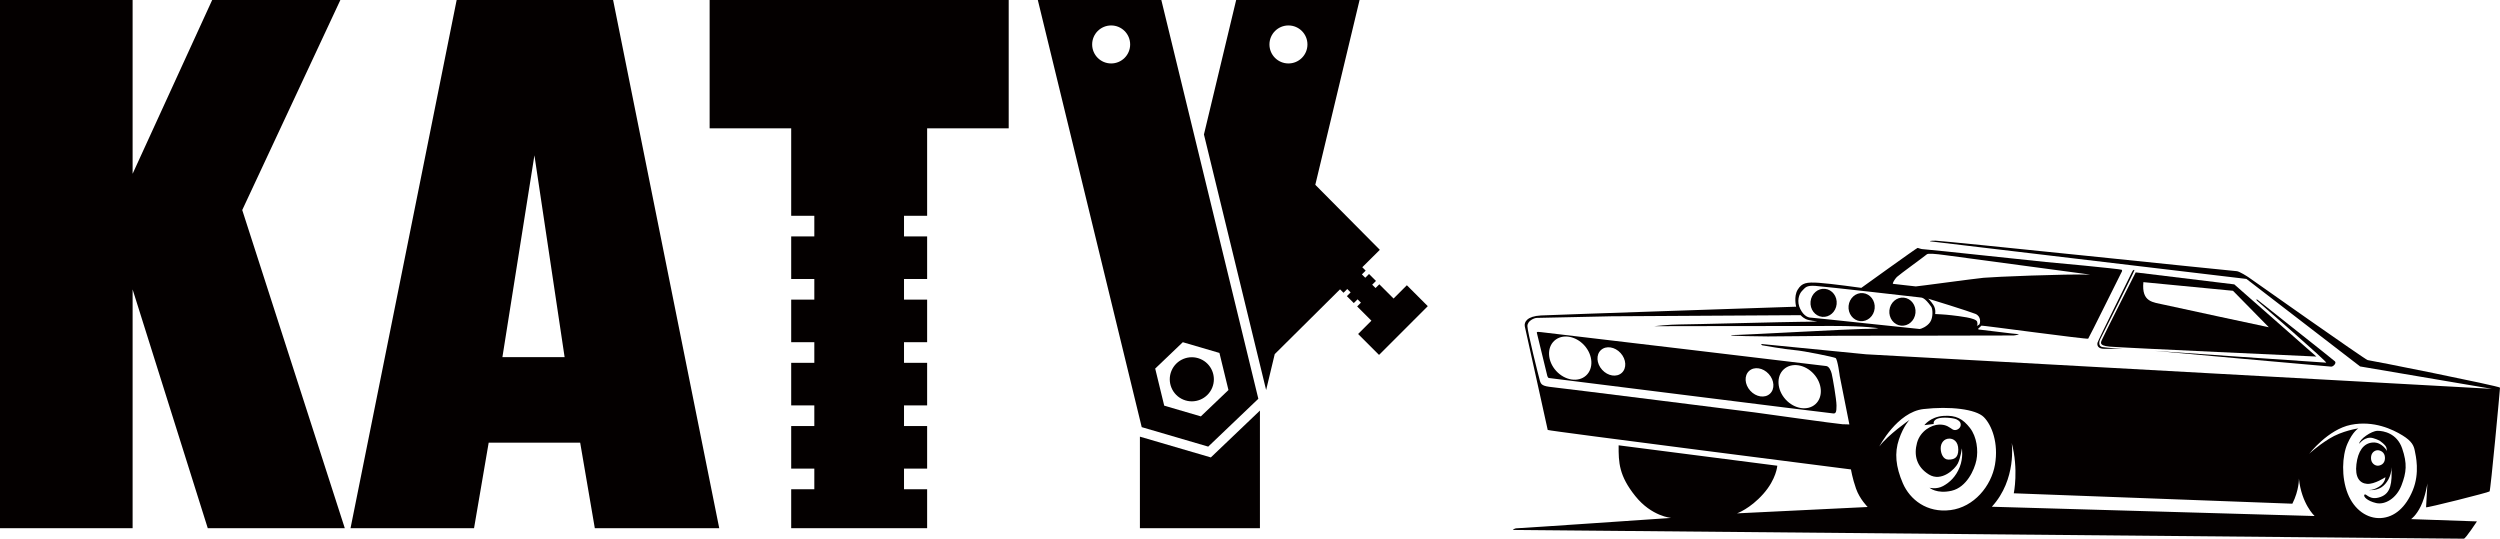 <svg xmlns="http://www.w3.org/2000/svg" id="_&#x30EC;&#x30A4;&#x30E4;&#x30FC;_2" data-name="&#x30EC;&#x30A4;&#x30E4;&#x30FC; 2" viewBox="0 0 1838.06 396.09"><defs><style>      .cls-1 {        fill: #040000;      }    </style></defs><g id="_&#x30EC;&#x30A4;&#x30E4;&#x30FC;_1-2" data-name="&#x30EC;&#x30A4;&#x30E4;&#x30FC; 1"><g><polygon class="cls-1" points="250.25 0 156 0 97.5 127.77 97.5 0 0 0 0 388.34 97.5 388.34 97.5 212.78 152.75 388.34 253.5 388.34 178.1 154.43 250.25 0"></polygon><path class="cls-1" d="M335.75,0l-78.03,388.34h90.81l10.76-62.88h67.27l10.76,62.88h91.48L450.77,0h-115.02ZM369.38,262.58l23.54-148.39,22.2,148.39h-45.74Z"></path><polygon class="cls-1" points="521.74 94.35 581.71 94.35 581.71 158.65 598.71 158.65 598.71 173.82 581.71 173.82 581.71 205.12 598.71 205.12 598.71 220.29 581.71 220.29 581.71 251.59 598.71 251.59 598.71 266.76 581.71 266.76 581.71 298.06 598.71 298.06 598.71 313.24 581.71 313.24 581.71 344.53 598.71 344.53 598.71 359.71 581.71 359.71 581.71 388.34 681.65 388.34 681.65 359.71 664.65 359.71 664.65 344.53 681.65 344.53 681.65 313.24 664.65 313.24 664.65 298.06 681.65 298.06 681.65 266.76 664.65 266.76 664.65 251.59 681.65 251.59 681.65 220.29 664.65 220.29 664.65 205.12 681.65 205.12 681.65 173.82 664.65 173.82 664.65 158.65 681.65 158.65 681.65 94.35 741.62 94.35 741.62 0 521.74 0 521.74 94.35"></polygon><path class="cls-1" d="M1024.59,219.49l-10.48-10.48-2.77,2.77-2.47-2.47,2.77-2.77-5.1-5.1-2.77,2.77-2.47-2.47,2.77-2.77-2.49-2.49,12.9-12.8-47.44-47.81,1.67-6.95,15.61-65.17,15.27-63.74h-90.73l-10.35,43.18-13.34,55.67,45.72,187.89.47-1.96,5.86-24.44,48.01-47.64,2.55,2.55,2.77-2.77,2.47,2.47-2.77,2.77,5.1,5.1,2.77-2.77,2.47,2.47-2.77,2.77,10.48,10.48-9.78,9.78,15.38,15.38,35.84-35.84-15.38-15.38-9.78,9.78ZM947.3,46.65c-7.72,0-13.97-6.25-13.97-13.97s6.25-13.97,13.97-13.97,13.97,6.25,13.97,13.97-6.25,13.97-13.97,13.97Z"></path><circle class="cls-1" cx="876.26" cy="278.86" r="16.21" transform="translate(283.29 981.71) rotate(-67.5)"></circle><path class="cls-1" d="M888.31,328.36l36.85-35.18-6.02-24.75-6.02-24.75-31.87-130.99-15.84-65.11-11.58-47.58h-90.81l16.65,68.44,15.84,65.11,31.87,130.99,6.02,24.75,6.02,24.75,48.89,14.32ZM869.63,251.6l26.93,7.89,6.63,27.27-20.3,19.38-26.93-7.89-6.63-27.27,20.3-19.38ZM816.95,46.65c-7.72,0-13.97-6.25-13.97-13.97s6.25-13.97,13.97-13.97,13.97,6.25,13.97,13.97-6.25,13.97-13.97,13.97Z"></path><polygon class="cls-1" points="838.09 321.04 838.09 388.34 926.33 388.34 926.33 301.86 890.24 336.31 838.09 321.04"></polygon><path class="cls-1" d="M1830.39,361.35c.79-.79,7.68-75.18,7.68-76.32s-96-20.29-97.32-20.29-86.74-60.26-87.44-60.79-7.06-4.59-8.91-4.59-216.35-22.41-221.38-22.41-3.97.47-3.97.47l7.13.85,225.45,26.8,83.59,64.35,96.94,16.47-460.24-25.41-76.47-7.53c-1.36-.13.12.91.12.91,0,0,16.82,3,23.71,3.53,6.88.53,28.71,5.06,30.24,5.82,1.53.76,3.12,13.35,3.12,13.35l7.06,35.53s-2.71-.18-5.06-.18-64.71-8.71-64.71-8.71c0,0-141-17.76-148.53-18.53-7.53-.76-8.41-1.88-9.29-4.94s-9.12-35.94-9.12-39.94,5.12-6.06,6.94-6.06,54.76-1.18,54.76-1.18l139.18-.82s1.29,1.59,3.71,2.82c2.41,1.24,8.53,1.71,8.53,1.71,0,0-2.82.35-11.71.35s-81.82,1.94-89.35,1.94-18.88,1.29-18.88,1.29l25.12-.06s81-.12,106.29-.12,33.47,1.71,33.47,1.71c0,0-4.06.47-11.18.47s-88.82,4.41-92.82,4.41-4.59.12-4.12.41c.47.29,18.47.71,26.88.71s54.06-.53,54.06-.53c0,0,125.06-.06,126.65-.18,1.59-.12,5.18-1,3.18-1s-26.59-3.24-27.59-3.24-2.09-.32-1.71-.71c.38-.38,2.12-2,2.41-2.29s77.82,10.24,78.47,9.59c.65-.65,23.41-46.82,24.06-47.94.65-1.12,1.24-2.12.65-2.71-.59-.59-54.35-5.71-55.59-5.71s-87.06-9.35-89.65-9.35-4.29-1.06-4.94-1-41.32,29.35-41.32,29.35c0,0-21.97-3.09-31.15-3.71-9.18-.62-12.53,0-15.62,5.03-3.09,5.03-1.15,12.53-1.15,12.53,0,0-177.35,5.91-187.59,6.44s-12.53,4.85-11.91,8.03,16.85,75.53,16.85,76.15,222.97,29.03,222.97,29.03c0,0,.97,6.35,3.71,14.12s8.56,13.5,8.56,13.5l-96.09,4.68s9.62-3.35,19.32-14.29c9.71-10.94,10.32-20.74,10.32-20.74l-116.65-15c-.09,12.79.26,22.32,12.26,37.32s26.38,16.06,26.38,16.06c0,0-110.65,7.59-113.12,7.59s-3.26,1.24-3.26,1.24c0,0,697.94,6.44,699.18,6.44s9.62-12.71,9.62-12.71l-48.44-1.68s3.71-2.47,7.15-9.53c3.44-7.06,4.85-16.74,4.85-16.74,0,0-.97,16.85-.97,17.56s45.88-10.85,46.68-11.65ZM1455.25,238.51c-.6.6-1.75,1.04-2.07,1.16.28-.12,1.11-.7.48-3.1-.75-2.87-13.28-4.1-18.53-4.76-5.25-.66-12.35-.93-12.35-.93,0,0,.75-3.57-1.37-6.75-2.12-3.18-3.75-4.54-3.75-4.54.26,0,30.18,9.31,34.68,11.16s3.62,7.06,2.91,7.76ZM1394.68,203.59c1.54-1.54,21.13-15.75,21.97-16.59.84-.84,6-.44,13.76.62,7.76,1.06,106.5,14.29,106.5,14.29-18.47-.56-71.29,1.62-78.53,2.32-7.24.71-48.59,6.35-49.82,6.35s-15.65-1.88-16.65-1.88,1.22-3.57,2.76-5.12ZM1324.99,213.79c2.38-2.38,2.94-4.06,9.76-3.59,6.82.47,75.65,8.29,76.88,8.47,1.24.18,3.21-.32,8.28,6.87,1.11,1.58,1.5,7.85-.84,11.29-2.34,3.44-6.84,5.03-7.63,5.07-.79.04-78.22-8.35-79.87-8.35s-5.12-.71-7.94-6.29c-2.82-5.59-1.03-11.09,1.35-13.47ZM1434.03,375.03c-17.29,2.21-29.82-7.68-35.03-19.76-5.21-12.09-6.26-22.24-2.82-32.29,3.44-10.06,7.76-14.29,7.76-14.29,0,0-15.97,11.12-22.24,19.59,0,0,13.15-25.32,32.47-27.53,19.32-2.21,38.47,0,44.38,5.91,5.91,5.91,10.94,19.15,8.21,34.94-2.74,15.79-15.44,31.24-32.74,33.44ZM1464.46,372.56c18.47-20.17,14.59-46.94,14.59-46.94,5.18,19.65,1.53,37.06,1.53,37.06l204.82,7.65c5.06-10,4.82-18.47,4.82-18.47,1.88,18.59,11.53,27.53,11.53,27.53l-237.29-6.82ZM1774,360.32c-5.21,12.79-13.5,19.94-23.47,20.56-9.97.62-19.68-6-24.44-18s-4.15-27.71-.18-36.71,8.03-11.21,8.03-11.21c0,0-12,1.68-21.44,7.59-9.44,5.91-14.74,11.12-14.74,11.12,0,0,13.85-18,30.71-21.35,16.85-3.35,30.79,3.44,37.85,7.76,7.06,4.32,8.38,7.68,9.09,11.29.71,3.62,3.79,16.15-1.41,28.94Z"></path><path class="cls-1" d="M1570.22,200.26s-23.41,46.24-24.35,48.59c-.94,2.35-3.76,5.18,5.18,6,8.94.82,152,7.29,152,7.29l-60.35-53.06-72.47-8.82ZM1591.05,224.03c-8-1.88-16.61-1.66-15.18-16.59l65.88,6.35,26.35,26.82s-69.06-14.71-77.06-16.59Z"></path><path class="cls-1" d="M1583.64,257.91s128.82,11.65,130.35,11.65,4-2.59,2.71-3.88c-1.29-1.29-56.34-44.69-56.91-45.26-.57-.57-1.36-.17-.38.68,0,0,52.47,45.53,50.82,45.53s-126.59-8.71-126.59-8.71Z"></path><path class="cls-1" d="M1567.37,200.26c-.76,1.84-24.76,49.66-25.24,51.72-.47,2.06.47,4.47,4.82,4.47h13.76c-.62,0-12-.71-15.06-1.29-3.06-.59-2.29-4.35-1.47-5.82.82-1.47,25.06-49.76,25.06-50.59s-1.12-.32-1.88,1.51Z"></path><path class="cls-1" d="M1397.69,239.43c5.29.53,10.04-3.65,10.61-9.34.57-5.68-3.26-10.72-8.56-11.25-5.29-.53-10.04,3.65-10.61,9.34-.57,5.68,3.26,10.72,8.56,11.25Z"></path><path class="cls-1" d="M1367.69,236.1c5.29.53,10.04-3.65,10.61-9.34.57-5.68-3.26-10.72-8.56-11.25-5.29-.53-10.04,3.65-10.61,9.34-.57,5.68,3.26,10.72,8.56,11.25Z"></path><path class="cls-1" d="M1339.73,232.95c5.29.53,10.04-3.65,10.61-9.34.57-5.68-3.26-10.72-8.56-11.25-5.29-.53-10.04,3.65-10.61,9.34-.57,5.68,3.26,10.72,8.56,11.25Z"></path><path class="cls-1" d="M1747.97,316.76c-4.41,0-13.4,6.24-13.4,9.51,0,0,4.24-5.88,10.24-4.12,1.51.45,3.07.98,4.56,1.73h0s4.82,3.19,5.22,5.44l.4,2.25s-3.66-6.71-10.5-6.22c-6.84.49-10.85,6.44-12,15.97-1.15,9.53,2.29,13.99,7.81,14.43s13.5-4.9,13.5-4.9c0,0,0,3.93-4.5,6.88s-8.03,2.56-8.03,2.56c0,0,5.34.71,9.49-1.94,4.14-2.64,7.51-8.36,7.53-14.87.46,11.54-.38,19.14-8,21.89-8.29,3-10.58-2.95-11.84-1.69-1.26,1.26,2.03,4.68,8.56,6.18,6.53,1.5,14.96-3.49,18.62-13.01,3.66-9.53,4.32-16.01.49-27.18-3.84-11.16-13.72-12.93-18.13-12.93ZM1748.12,342.4c-1.83,0-4.91-1.59-4.91-5.69s2.94-5.69,4.91-5.69c1.58,0,5.37,1.1,5.37,5.69s-3.54,5.69-5.37,5.69Z"></path><path class="cls-1" d="M1428.75,305.79c-9.53.71-13.9,6.79-13.9,6.79l6.88-.88s-.82-2.59,2.88-3.94,11.88-.47,13.94.59c2.06,1.06,3.35,2.35,2.94,4.65-.41,2.29-3.59,4.06-5.82,2.76s-4.47-3.76-10-3.59c-5.53.18-13.82,4.53-16.24,13.44-2.41,8.91-.47,17.56,8.76,23.26,9.24,5.71,19.24-4.04,21.26-8.15,2.03-4.1,2.96-11.07,2.96-11.07,0,0,1.19,6.75-1.59,13.76-2.78,7.01-7.32,11.29-12.22,13.94-4.9,2.65-10.01,1.24-10.01,1.24,0,0,5.38,4.76,16.32,2.21,10.94-2.56,16.72-15.31,18.18-22.46,1.46-7.15.35-17.21-4.76-23.74-5.12-6.53-10.06-9.53-19.59-8.82ZM1432.5,337.91c-3.84,0-5.65-4.5-5.65-8.34s2.38-7.1,6.4-7.1c2.74,0,6.53,1.85,6.53,8.16s-3.44,7.28-7.28,7.28Z"></path><path class="cls-1" d="M1130.17,245.72c.4,1.59,7.33,30.3,7.44,30.63.35,1.05.81,1.57,1.21,1.57s207.44,26.07,209.21,26.07,2.21-1.15,2.21-5.78-2.91-20.96-3.53-23.47c-.62-2.51-1.99-5.25-3.88-5.6-1.9-.35-206.47-24.57-210-24.97-3.53-.4-3.04-.04-2.65,1.54ZM1311.52,271.49c5.71-5.19,15.55-3.66,21.98,3.41,6.43,7.07,7.01,17.02,1.3,22.21-5.71,5.19-15.55,3.66-21.98-3.41-6.43-7.07-7.01-17.02-1.3-22.21ZM1286,272.72c3.75-3.4,10.2-2.4,14.42,2.24,4.22,4.64,4.6,11.16.85,14.56-3.75,3.4-10.2,2.4-14.42-2.24-4.22-4.64-4.6-11.16-.85-14.56ZM1177.09,257.34c3.75-3.4,10.2-2.4,14.42,2.24,4.22,4.64,4.6,11.16.85,14.56-3.75,3.4-10.2,2.4-14.42-2.24-4.22-4.64-4.6-11.16-.85-14.56ZM1142.82,250.49c5.71-5.19,15.55-3.66,21.98,3.41,6.43,7.07,7.01,17.02,1.3,22.21-5.71,5.19-15.55,3.66-21.98-3.41-6.43-7.07-7.01-17.02-1.3-22.21Z"></path></g></g></svg>